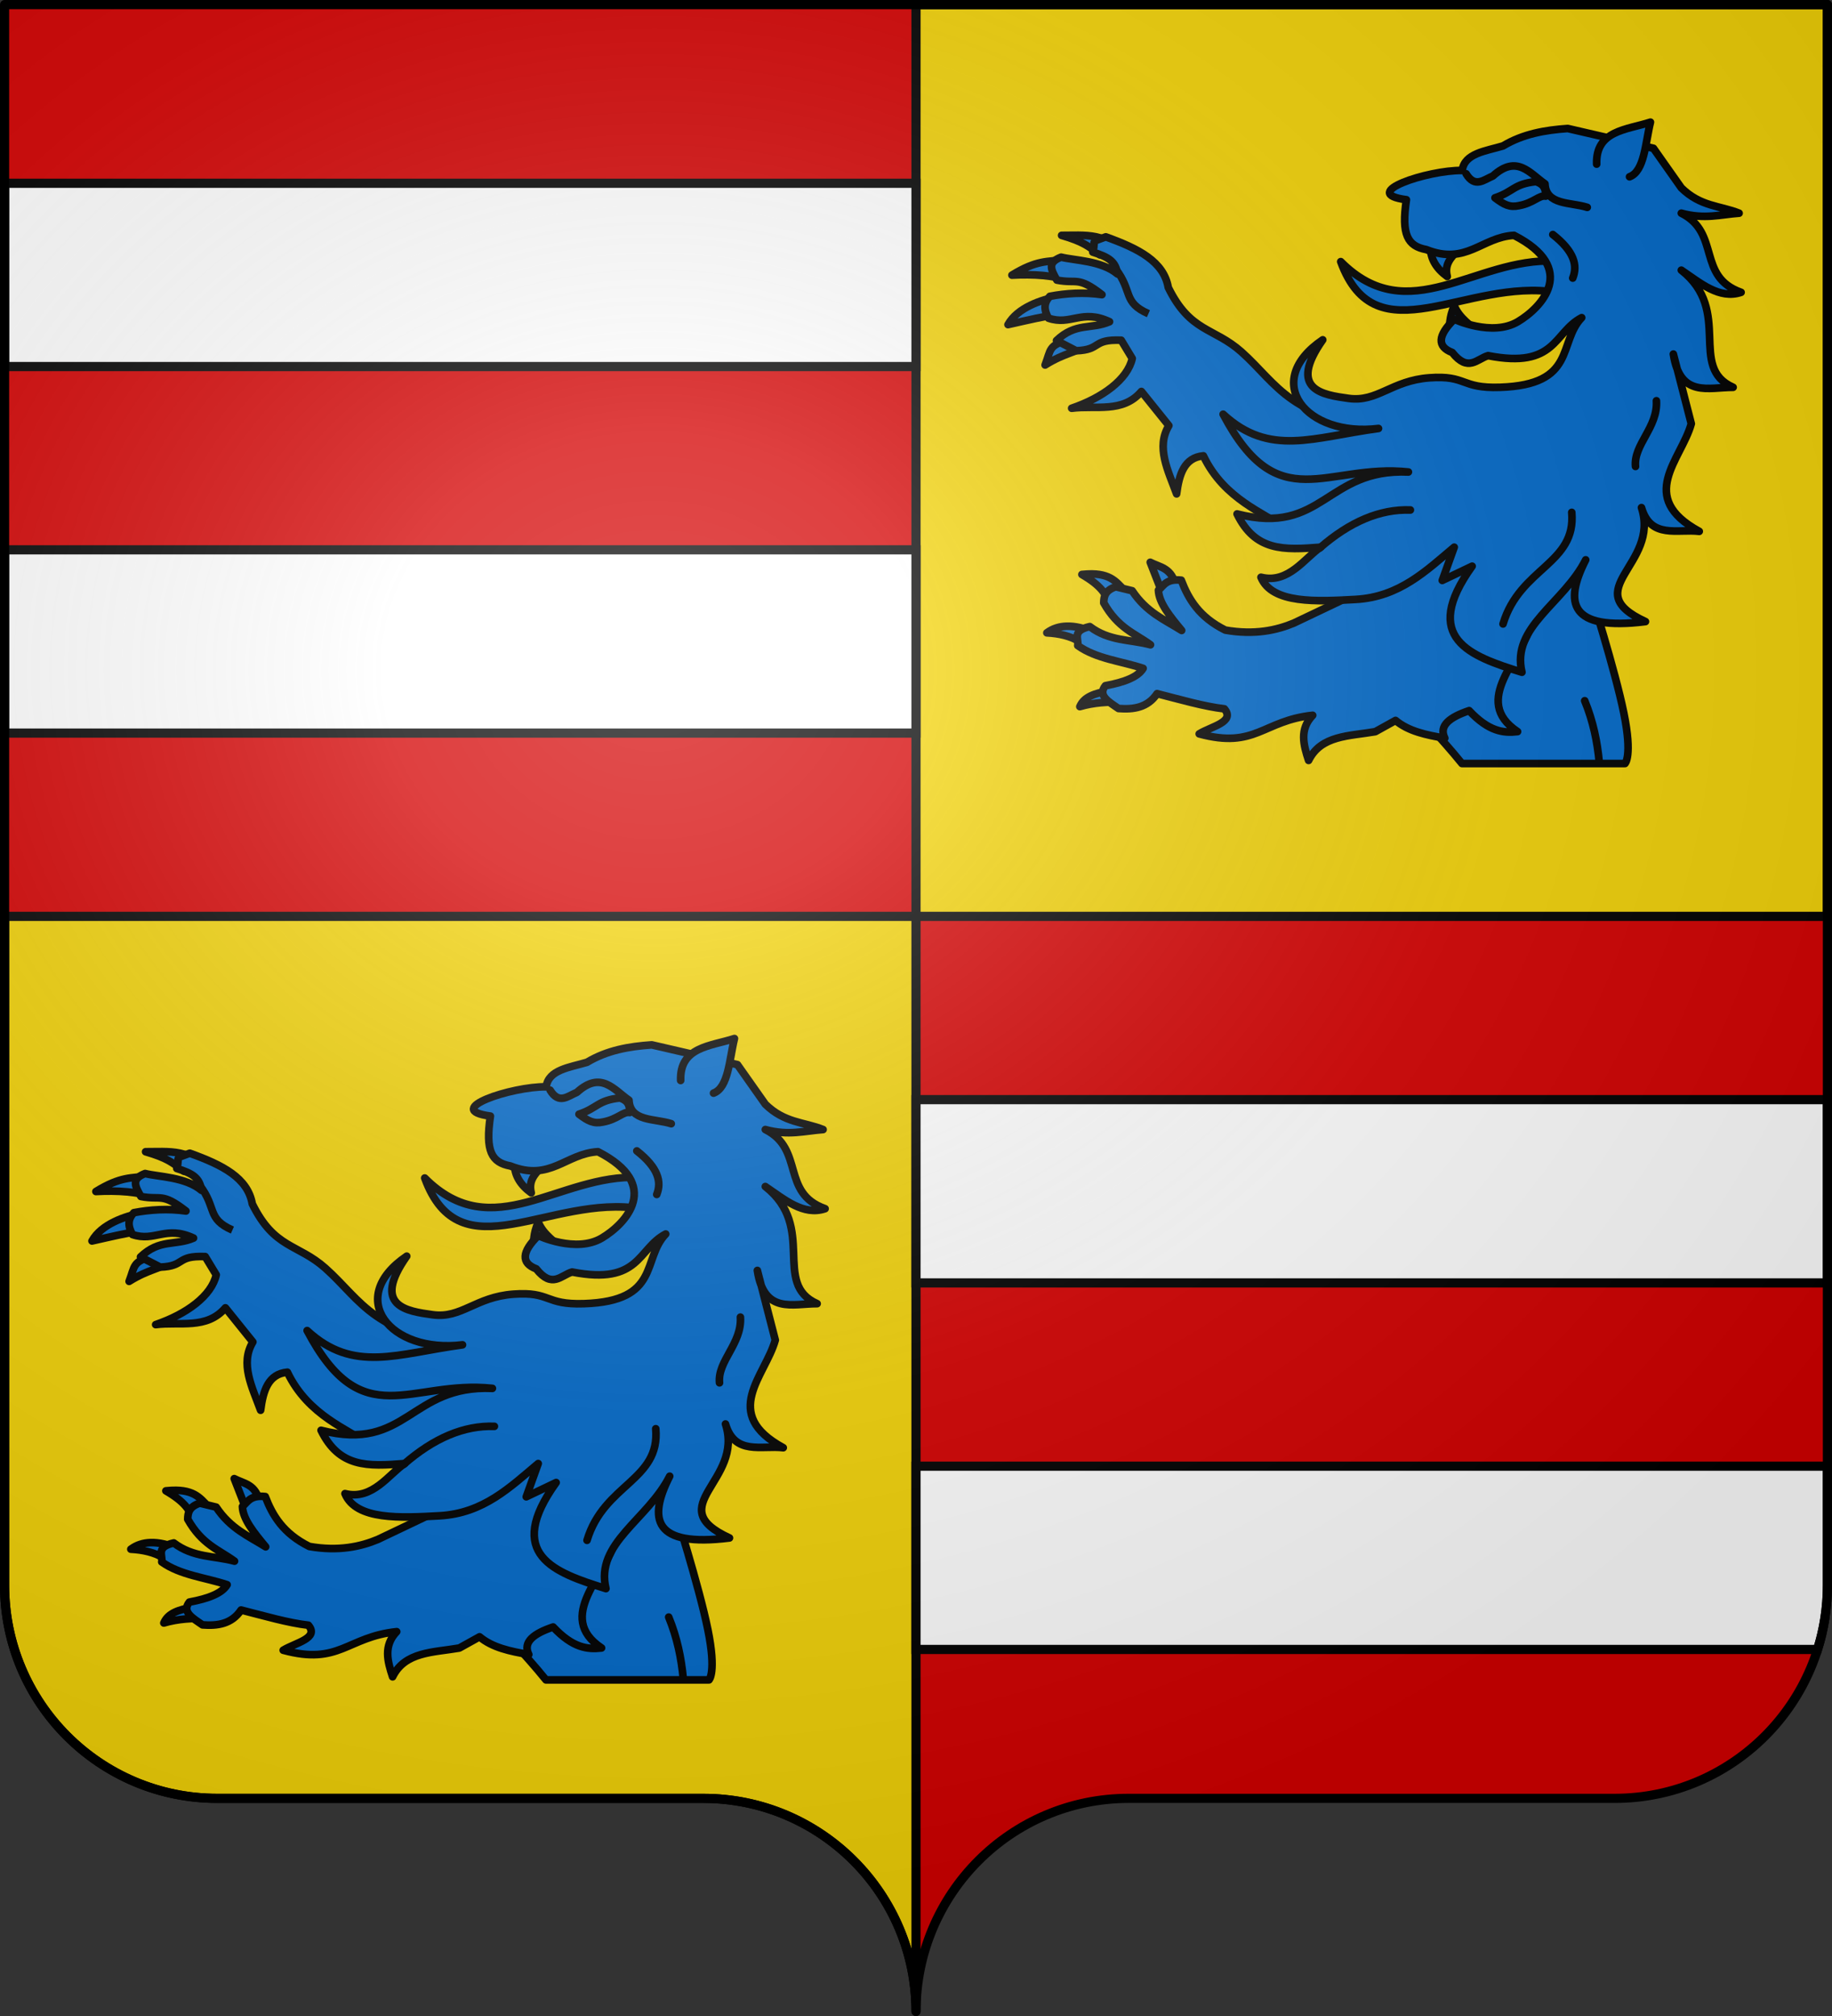 <?xml version="1.0" encoding="UTF-8" standalone="no"?>
<!-- Created with Inkscape (http://www.inkscape.org/) -->
<svg
   xmlns:svg="http://www.w3.org/2000/svg"
   xmlns="http://www.w3.org/2000/svg"
   xmlns:xlink="http://www.w3.org/1999/xlink"
   version="1.0"
   width="600"
   height="660"
   id="svg2">
  <rect width="100%" height="100%" fill="#333333" stroke="none"/>
  <defs
     id="defs6">
    <linearGradient
       id="linearGradient2893">
      <stop
         style="stop-color:#ffffff;stop-opacity:0.314"
         offset="0"
         id="stop2895" />
      <stop
         style="stop-color:#ffffff;stop-opacity:0.251"
         offset="0.19"
         id="stop2897" />
      <stop
         style="stop-color:#6b6b6b;stop-opacity:0.125"
         offset="0.6"
         id="stop2901" />
      <stop
         style="stop-color:#000000;stop-opacity:0.125"
         offset="1"
         id="stop2899" />
    </linearGradient>
    <radialGradient
       cx="285.186"
       cy="200.448"
       r="300"
       fx="285.186"
       fy="200.448"
       id="radialGradient11919"
       xlink:href="#linearGradient2893"
       gradientUnits="userSpaceOnUse"
       gradientTransform="matrix(1.551,0,0,1.35,-227.894,-51.264)" />
  </defs>
  <g
     id="layer1">
    <path
       d="M 300,658.499 C 300,619.995 331.203,588.746 369.65,588.746 C 408.097,588.746 490.403,588.746 528.85,588.746 C 567.297,588.746 598.5,557.496 598.5,518.992 L 598.5,1.5 L 1.5,1.5 L 1.5,518.992 C 1.5,557.496 32.703,588.746 71.15,588.746 C 109.597,588.746 191.903,588.746 230.35,588.746 C 268.797,588.746 300,619.995 300,658.499 z "
       style="fill:#d40000;fill-opacity:1;fill-rule:nonzero;stroke:none;stroke-width:5;stroke-linecap:round;stroke-linejoin:round;stroke-miterlimit:4;stroke-dashoffset:0;stroke-opacity:1"
       id="path2014" />
    <path
       d="M 300,1.5 L 300,300 L 598.5,300 L 598.5,1.5 L 300,1.5 z M 300,300 L 1.5,300 L 1.5,519 C 1.5,557.504 32.709,588.75 71.156,588.75 C 109.603,588.75 191.897,588.75 230.344,588.75 C 268.791,588.75 300,619.996 300,658.5 L 300,300 z "
       style="opacity:1;fill:#f2d207;fill-opacity:1;fill-rule:evenodd;stroke:#000000;stroke-width:3;stroke-linecap:round;stroke-linejoin:round;stroke-miterlimit:4;stroke-dasharray:none;stroke-dashoffset:0;stroke-opacity:1"
       id="rect2169" />
    <path
       d="M 1.5,60 L 1.5,120 L 300,120 L 300,60 L 1.5,60 z M 1.5,180 L 1.5,240 L 300,240 L 300,180 L 1.5,180 z M 300,360 L 300,420 L 598.5,420 L 598.5,360 L 300,360 z M 300,480 L 300,540 L 595.281,540 C 597.374,533.366 598.5,526.324 598.5,519 L 598.5,480 L 300,480 z "
       style="fill:#ffffff;fill-opacity:1;fill-rule:nonzero;stroke:#000000;stroke-width:3;stroke-linecap:butt;stroke-linejoin:miter;stroke-miterlimit:4;stroke-dasharray:none;stroke-dashoffset:0;stroke-opacity:1"
       id="path3180" />
    <g
       transform="matrix(1.01,0,0,1.011,-4.316,8.503)"
       style="stroke:#000000;stroke-width:2.474;stroke-miterlimit:4;stroke-dasharray:none;stroke-opacity:1"
       id="g3351">
      <path
         d="M 479.053,70.613 L 468.091,71.627 C 468.129,75.5 470.091,78.619 473.572,81.125 C 472.242,76.117 476.365,73.708 479.053,70.613 z M 475.845,90.622 C 474.09,94.578 474.539,96.784 473.906,99.849 L 484.233,99.849 C 481.33,96.897 477.663,94.865 475.845,90.622 z "
         style="fill:#0169c9;fill-rule:evenodd;stroke:#000000;stroke-width:2.474;stroke-linecap:round;stroke-linejoin:round;stroke-miterlimit:4;stroke-dasharray:none;stroke-opacity:1"
         id="path2476" />
      <path
         d="M 508.46,76.131 C 482.515,74.964 461.152,98.511 439.028,76.312 C 450.493,107.696 479.596,81.439 509.145,86.279 L 508.46,76.131 z "
         style="fill:#0169c9;fill-rule:evenodd;stroke:#000000;stroke-width:2.474;stroke-linecap:round;stroke-linejoin:round;stroke-miterlimit:4;stroke-dasharray:none;stroke-opacity:1"
         id="path3447" />
      <path
         d="M 522.621,140.657 L 438.569,174.711 C 444.993,206.104 464.636,221.841 478.339,238.833 L 531.21,238.833 C 531.21,238.833 533.675,236.502 530.842,222.555 C 528.01,208.608 519.881,183.045 519.881,183.045 L 522.621,140.657 z "
         style="fill:#0169c9;fill-rule:evenodd;stroke:#000000;stroke-width:2.474;stroke-linecap:round;stroke-linejoin:round;stroke-miterlimit:4;stroke-dasharray:none;stroke-opacity:1"
         id="path3453" />
      <path
         d="M 352.491,67.774 C 351.175,67.787 349.824,67.818 348.514,67.808 C 355.441,69.826 357.244,71.302 360.913,74.095 L 363.754,69.768 C 360.342,67.867 356.439,67.736 352.491,67.774 z M 349.149,75.717 C 344.007,76.398 340.469,75.721 332.406,80.685 C 339.247,80.311 346.434,80.744 350.72,82.578 L 349.149,75.717 z M 347.111,87.648 C 342.028,88.648 334.228,91.152 331.136,96.706 C 337.8,95.206 343.097,93.937 347.779,93.36 L 347.111,87.648 z M 350.921,101.573 C 344.157,103.369 345.078,104.849 343.167,109.786 C 349.719,105.679 353.622,105.786 356.435,103.195 L 350.921,101.573 z M 377.256,173.665 L 380.965,183.162 L 385.243,180.256 C 383.728,175.363 380.192,175.218 377.256,173.665 z M 358.407,177.45 C 357.419,177.435 356.326,177.491 355.098,177.619 C 361.315,181.243 362.627,183.69 364.389,187.353 L 369.97,183.838 C 366.842,180.913 365.323,177.557 358.407,177.45 z M 350.052,194.383 C 347.811,194.467 345.652,195.083 343.735,196.513 C 347.605,196.718 351.332,197.48 354.73,199.555 L 358.641,196.209 C 355.947,195.059 352.933,194.276 350.052,194.383 z M 363.453,215.305 C 359.609,216.135 355.844,217.041 354.43,220.408 C 359.039,219.055 363.822,218.799 368.667,218.989 L 363.453,215.305 z "
         style="fill:#0169c9;fill-rule:evenodd;stroke:#000000;stroke-width:2.474;stroke-linecap:round;stroke-linejoin:round;stroke-miterlimit:4;stroke-dasharray:none;stroke-opacity:1"
         id="path2264" />
      <path
         d="M 387.319,179.468 C 382.557,178.921 381.666,181.123 379.914,182.713 C 380.036,186.801 383.757,191.273 387.454,195.742 C 381.902,192.255 376.065,189.898 371.401,182.889 L 366.079,181.599 C 362.556,182.798 362.211,184.768 362.178,186.813 C 366.786,194.999 372.195,196.633 377.345,200.385 C 370.769,198.606 364.022,199.307 357.656,194.49 C 351.766,195.806 354.127,198.441 353.754,200.638 C 359.818,204.964 367.836,205.649 374.951,208.018 C 373.343,210.758 368.927,212.513 362.713,213.638 C 360.137,216.811 363.837,218.864 366.971,221.018 C 371.895,221.387 376.428,220.739 379.475,216.209 C 386.936,218.093 394.714,220.386 401.292,221.126 C 404.917,225.365 397.051,226.818 393.134,229.229 C 411.435,234.179 413.736,224.925 429.938,223.219 C 425.573,227.773 426.946,232.79 428.61,237.831 C 432.625,229.653 441.771,229.984 450.248,228.517 L 456.81,224.881 C 460.947,228.376 466.776,229.611 472.774,230.619 C 470.749,226.518 474.444,223.805 480.666,221.705 C 487.057,228.511 491.845,229.03 496.365,228.498 C 481.105,218.301 498.064,205.002 501.061,193.048 L 481.547,165.914 L 423.815,193.358 C 418.337,195.647 411.094,197.294 401.6,195.625 C 393.156,191.434 389.673,185.635 387.319,179.468 z "
         style="fill:#0169c9;fill-rule:evenodd;stroke:#000000;stroke-width:2.474;stroke-linecap:round;stroke-linejoin:round;stroke-miterlimit:4;stroke-dasharray:none;stroke-opacity:1"
         id="path2262" />
      <path
         d="M 383.104,84.679 C 390.273,99.262 397.859,97.553 406.833,105.532 C 418.544,115.943 423.167,128.401 455.016,129.593 L 444.509,177.256 L 419.843,162.032 C 414.888,157.891 401.27,153.471 394.491,139.198 C 388.262,139.776 386.623,145.211 385.812,151.521 C 383.069,144.025 379.055,136.445 383.3,129.412 L 374.393,118.357 C 368.291,125.485 359.526,122.75 351.782,123.793 C 361.817,120.375 369.901,114.46 371.423,107.664 L 367.845,101.759 C 358.199,101.388 361.606,104.869 353.261,105.17 L 346.865,101.866 C 353.068,95.938 358.161,98.33 364.059,95.765 C 355.028,91.556 351.521,97.114 344.245,94.616 C 342.639,91.654 342.802,89.583 344.701,87.548 C 349.832,86.554 355.892,86.156 361.603,87.004 C 353.707,80.878 353.576,83.587 346.985,82.292 C 344.963,78.754 343.917,76.574 348.356,74.862 C 352.695,75.949 361.482,75.971 366.627,80.299 C 366.08,76.263 363.817,74.856 358.633,73.231 C 359.833,68.83 357.402,70.357 362.845,68.289 C 373.5,72.112 381.628,76.276 383.104,84.679 z "
         style="fill:#0169c9;fill-rule:evenodd;stroke:#000000;stroke-width:2.474;stroke-linecap:round;stroke-linejoin:round;stroke-miterlimit:4;stroke-dasharray:none;stroke-opacity:1"
         id="path3243" />
      <path
         d="M 475.83,168.78 L 471.954,179.544 L 481.644,174.931 C 464.879,198.241 480.836,204.026 497.794,209.274 C 494.243,194.554 511.317,187.03 518.466,172.88 C 511.349,186.823 513.233,195.94 537.845,192.871 C 515.385,182.553 542.624,174.494 536.553,155.965 C 539.549,166.263 548.334,162.778 555.287,163.654 C 534.864,152.552 549.422,140.526 552.703,128.798 L 546.889,106.244 C 549.062,120.523 558.384,116.974 566.269,117.008 C 551.503,110.519 566.256,92.235 549.473,79.077 C 555.705,83.282 561.797,88.593 568.853,86.253 C 554.419,81.161 562.283,67.047 549.473,60.623 C 557.032,62.709 562.222,61.035 568.207,60.623 C 561.963,58.133 555.718,58.547 549.473,52.422 L 540.429,39.607 L 512.652,33.2 C 505.306,33.703 498.147,34.944 491.657,38.838 C 486.033,40.527 479.146,41.213 478.414,46.784 C 467.231,46.637 444.412,54.187 460.326,56.266 C 458.625,67.629 460.739,71.297 466.786,72.413 C 479.781,77.58 484.744,68.372 495.21,67.8 C 516.162,78.499 504.247,91.119 496.502,95.736 C 488.083,100.754 475.83,94.967 475.83,94.967 C 470.447,100.264 470.231,103.852 475.184,105.731 C 480.356,112.244 483.225,107.793 486.812,106.756 C 508.969,111.083 508,99.218 517.174,94.454 C 509.381,102.52 515.636,116.184 490.688,117.008 C 477.803,117.439 480.029,113.036 467.755,113.933 C 455.481,114.83 450.915,121.894 441.592,120.596 C 433.259,119.436 421.725,117.905 433.194,101.63 C 413.211,115.148 427.788,133.236 451.282,130.335 C 430.124,133.158 415.97,139.658 400.894,125.722 C 418.835,159.731 434.291,141.613 460.972,144.432 C 434.181,143.266 433.309,165.165 405.416,158.015 C 411.293,170.063 420.427,169.781 432.548,168.78 C 427.468,172.083 422.132,180.762 413.168,178.519 C 416.748,187.175 431.298,186.391 443.853,185.695 C 458.138,184.903 466.825,176.312 475.83,168.78 z "
         style="fill:#0169c9;fill-rule:evenodd;stroke:#000000;stroke-width:2.474;stroke-linecap:round;stroke-linejoin:round;stroke-miterlimit:4;stroke-dasharray:none;stroke-opacity:1"
         id="path2462" />
      <path
         d="M 432.225,169.036 C 442.023,160.485 451.82,156.399 461.618,156.734"
         style="fill:#0169c9;fill-rule:evenodd;stroke:#000000;stroke-width:2.474;stroke-linecap:round;stroke-linejoin:round;stroke-miterlimit:4;stroke-dasharray:none;stroke-opacity:1"
         id="path2464" />
      <path
         d="M 513.944,157.503 C 515.425,174.262 497.145,175.356 491.657,193.64"
         style="fill:#0169c9;fill-rule:evenodd;stroke:#000000;stroke-width:2.474;stroke-linecap:round;stroke-linejoin:round;stroke-miterlimit:4;stroke-dasharray:none;stroke-opacity:1"
         id="path2466" />
      <path
         d="M 541.398,121.365 C 541.918,129.994 533.936,135.547 534.615,142.638"
         style="fill:#0169c9;fill-rule:evenodd;stroke:#000000;stroke-width:2.474;stroke-linecap:round;stroke-linejoin:round;stroke-miterlimit:4;stroke-dasharray:none;stroke-opacity:1"
         id="path2468" />
      <path
         d="M 507.807,67.543 C 514.767,73.005 515.893,77.541 514.267,81.64"
         style="fill:#0169c9;fill-rule:evenodd;stroke:#000000;stroke-width:2.474;stroke-linecap:round;stroke-linejoin:round;stroke-miterlimit:4;stroke-dasharray:none;stroke-opacity:1"
         id="path2470" />
      <path
         d="M 522.018,44.733 C 521.66,33.838 531.688,33.657 539.46,31.15 C 537.786,37.975 537.527,47.046 532.677,48.834"
         style="fill:#0169c9;fill-rule:evenodd;stroke:#000000;stroke-width:2.474;stroke-linecap:round;stroke-linejoin:round;stroke-miterlimit:4;stroke-dasharray:none;stroke-opacity:1"
         id="path2472" />
      <path
         d="M 479.682,47.859 C 482.575,52.608 485.468,49.764 488.361,48.584 C 496.17,41.491 500.333,47.704 505.262,51.121 C 505.619,58.114 513.621,57.017 518.966,58.733"
         style="fill:#0169c9;fill-rule:evenodd;stroke:#000000;stroke-width:2.474;stroke-linecap:round;stroke-linejoin:round;stroke-miterlimit:4;stroke-dasharray:none;stroke-opacity:1"
         id="path3449" />
      <path
         d="M 489.046,55.652 C 492.015,57.909 493.842,58.826 496.812,58.189 C 501.627,57.307 503.324,54.717 505.491,55.108 C 505.49,53.2 505.285,51.356 502.293,50.396 C 495,51.194 495.072,53.668 489.046,55.652 z "
         style="fill:#0169c9;fill-opacity:1;fill-rule:evenodd;stroke:#000000;stroke-width:2.474;stroke-linecap:round;stroke-linejoin:round;stroke-miterlimit:4;stroke-dasharray:none;stroke-opacity:1"
         id="path3451" />
      <path
         d="M 518.143,218.501 C 520.862,225.122 522.231,231.743 522.855,238.364"
         style="fill:#0169c9;fill-rule:evenodd;stroke:#000000;stroke-width:2.474;stroke-linecap:round;stroke-linejoin:round;stroke-miterlimit:4;stroke-dasharray:none;stroke-opacity:1"
         id="path3522" />
      <path
         d="M 366.086,78.745 C 371.631,85.897 368.266,89.486 376.67,93.173"
         style="fill:#0169c9;fill-rule:evenodd;stroke:#000000;stroke-width:2.474;stroke-linecap:butt;stroke-linejoin:miter;stroke-miterlimit:4;stroke-dasharray:none;stroke-opacity:1"
         id="path4248" />
    </g>
    <use
       transform="translate(-300,300)"
       id="use3369"
       x="0"
       y="0"
       width="600"
       height="660"
       xlink:href="#g3351" />
  </g>
  <g
     id="layer2" />
  <g
     id="layer3">
    <path
       d="M 1.5,1.5 L 1.5,518.991 C 1.5,557.496 32.703,588.746 71.15,588.746 C 109.597,588.746 191.903,588.746 230.35,588.746 C 268.797,588.745 300,619.996 300,658.5 C 300,619.996 331.203,588.746 369.65,588.746 C 408.097,588.745 490.403,588.746 528.85,588.746 C 567.297,588.746 598.5,557.496 598.5,518.991 L 598.5,1.5 L 1.5,1.5 z "
       style="fill:url(#radialGradient11919);fill-opacity:1;fill-rule:evenodd;stroke:none;stroke-width:3;stroke-linecap:butt;stroke-linejoin:miter;stroke-miterlimit:4;stroke-dasharray:none;stroke-opacity:1"
       id="path2875" />
  </g>
  <g
     id="layer4">
    <path
       d="M 300,658.5 C 300,619.996 331.203,588.746 369.65,588.746 C 408.097,588.746 490.403,588.746 528.85,588.746 C 567.297,588.746 598.5,557.497 598.5,518.993 L 598.5,1.5 L 1.5,1.5 L 1.5,518.993 C 1.5,557.497 32.703,588.746 71.15,588.746 C 109.597,588.746 191.903,588.746 230.35,588.746 C 268.797,588.746 300,619.996 300,658.5 z "
       style="fill:none;fill-opacity:1;fill-rule:nonzero;stroke:#000000;stroke-width:3;stroke-linecap:round;stroke-linejoin:round;stroke-miterlimit:4;stroke-dasharray:none;stroke-dashoffset:0;stroke-opacity:1"
       id="path1572" />
  </g>
</svg>
